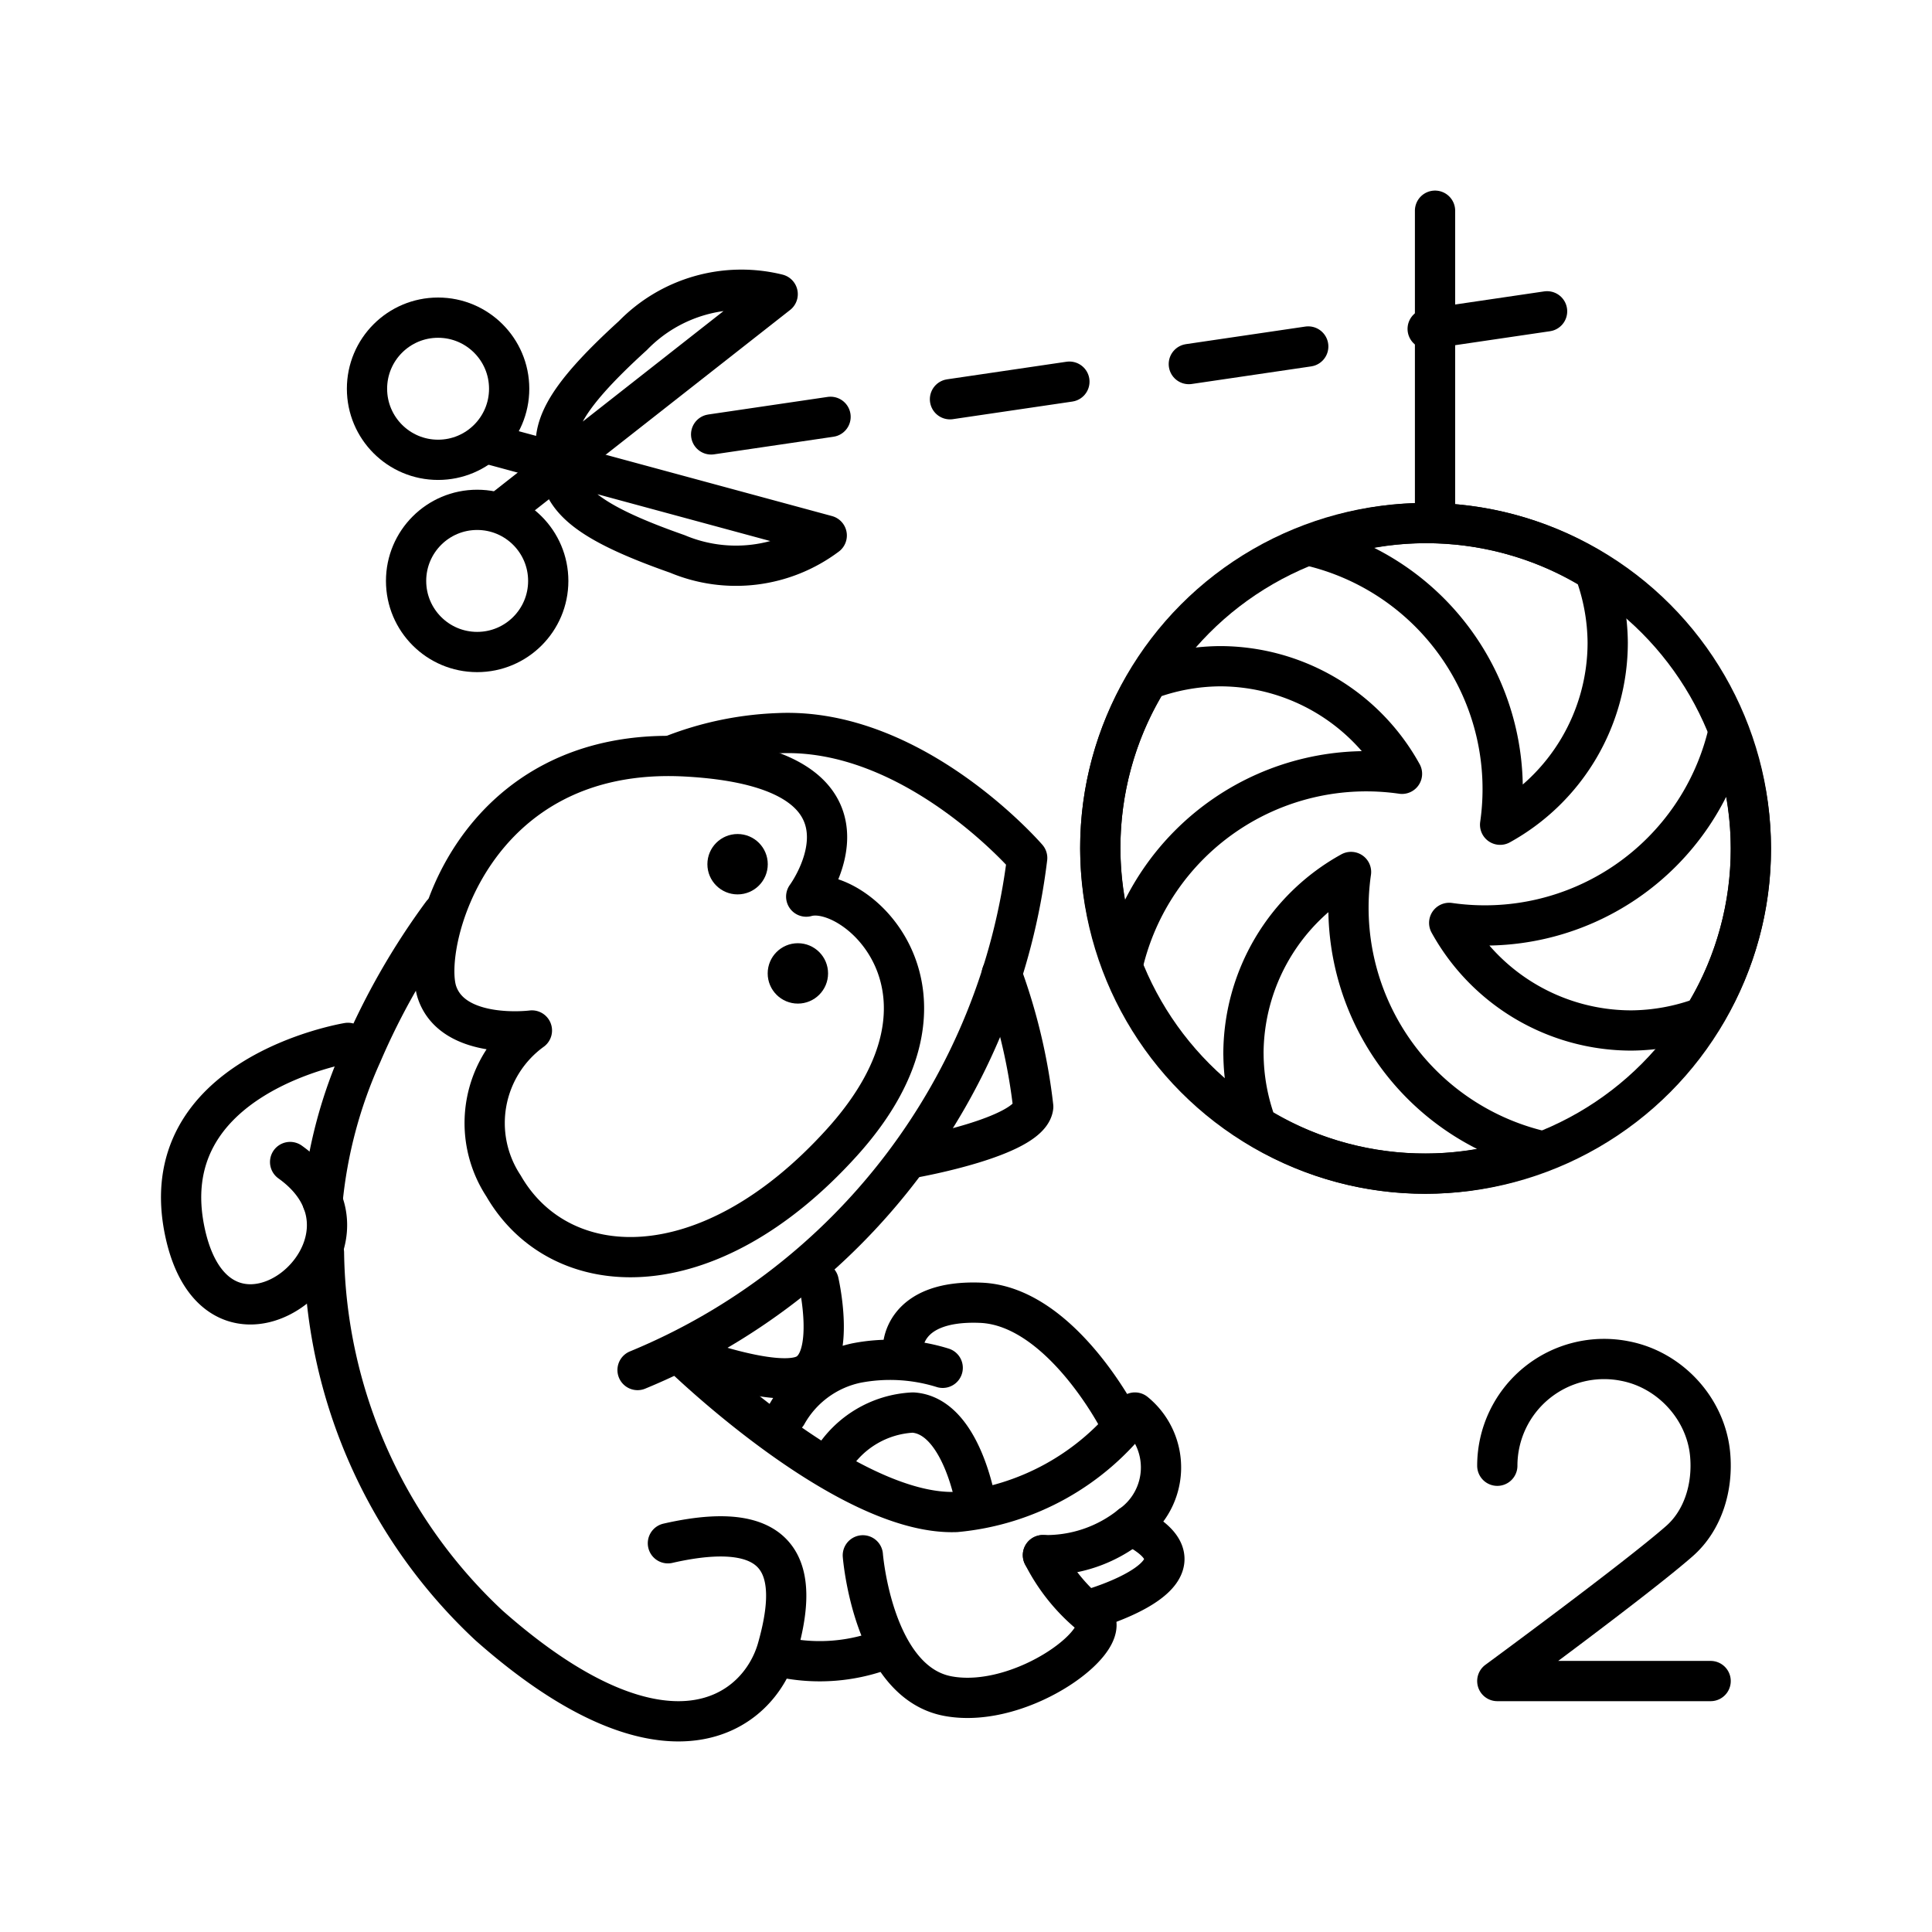 <?xml version="1.0" encoding="utf-8"?>
<!-- Generator: www.svgicons.com -->
<svg xmlns="http://www.w3.org/2000/svg" width="800" height="800" viewBox="0 0 48 48">
<path fill="none" stroke="currentColor" stroke-linecap="round" stroke-linejoin="round" d="M16.676 18.775a8 8 0 0 1 2.66-.559c3.377-.155 6.184 3.1 6.184 3.1a15.82 15.82 0 0 1-9.68 12.722M10.985 22.7a17.5 17.5 0 0 0-1.997 3.49a11.6 11.6 0 0 0-.975 3.654m.036 1.28a12.9 12.9 0 0 0 4.103 9.263c4.416 3.903 6.704 2.194 7.164.565s.453-3.334-2.722-2.61m4.843.3s.248 3.146 2.11 3.497s4.283-1.495 3.565-2.009a4.6 4.6 0 0 1-1.2-1.493m-6.389 2.556c.78.149 1.586.088 2.336-.175"/><path fill="none" stroke="currentColor" stroke-linecap="round" stroke-linejoin="round" d="M27.091 39.984s3.345-.938 1.01-2.088m-11.218-4.278s4.122 4.047 6.87 3.947a6.3 6.3 0 0 0 4.444-2.471a1.76 1.76 0 0 1-.097 2.802m-8.07-15.62s2.354-3.188-2.976-3.482s-6.607 4.687-6.192 5.873s2.353.935 2.353.935a2.84 2.84 0 0 0-.705 3.862c1.388 2.406 5.045 2.646 8.414-1.088s.32-6.441-.894-6.1m4.858 1.924c.391 1.064.654 2.17.782 3.297c-.09.753-2.961 1.263-2.961 1.263"/><path fill="none" stroke="currentColor" stroke-linecap="round" stroke-linejoin="round" d="M20.34 31.85s.43 1.869-.303 2.287s-3.154-.519-3.154-.519m3.792 2.662a2.5 2.5 0 0 1 2.005-1.186c1.222.078 1.573 2.296 1.573 2.296m3.545-2.11s-1.45-2.831-3.428-2.913s-1.938 1.146-1.938 1.146m.989.47a4.4 4.4 0 0 0-2.136-.12a2.6 2.6 0 0 0-1.736 1.274M8.645 25.91s-4.927.804-4.038 4.755c.89 3.95 5.43.226 2.601-1.795"/><circle cx="11.855" cy="14.433" r="1.766" fill="none" stroke="currentColor" stroke-linecap="round" stroke-linejoin="round"/><path fill="none" stroke="currentColor" stroke-linecap="round" stroke-linejoin="round" d="m12.49 12.67l6.831-5.362a3.76 3.76 0 0 0-3.596 1.028c-1.808 1.646-2.092 2.384-1.84 3.199"/><circle cx="10.884" cy="9.658" r="1.766" fill="none" stroke="currentColor" stroke-linecap="round" stroke-linejoin="round"/><path fill="none" stroke="currentColor" stroke-linecap="round" stroke-linejoin="round" d="m12.158 11.033l8.382 2.271a3.76 3.76 0 0 1-3.712.458c-2.307-.81-2.857-1.379-2.944-2.227m21.769 1.348V5.235"/><circle cx="19.823" cy="24.184" r=".75" fill="currentColor"/><circle cx="18.325" cy="21.471" r=".75" fill="currentColor"/><path fill="none" stroke="currentColor" stroke-dasharray="0 0 2.999 2.999" stroke-linecap="round" stroke-linejoin="round" d="M17.668 10.793L41.251 7.32"/><path fill="none" stroke="currentColor" stroke-linecap="round" stroke-linejoin="round" d="M28.1 37.896a3.36 3.36 0 0 1-2.189.741"/><circle cx="35.418" cy="21.077" r="8.082" fill="none" stroke="currentColor" stroke-linecap="round" stroke-linejoin="round"/><path fill="none" stroke="currentColor" stroke-linecap="round" stroke-linejoin="round" d="M30.304 16.552a5.2 5.2 0 0 0-1.78.331a7.92 7.92 0 0 0-.629 7.09a6.21 6.21 0 0 1 6.937-4.748a5.17 5.17 0 0 0-4.528-2.673m9.639-.59a5.2 5.2 0 0 0-.331-1.78a7.92 7.92 0 0 0-7.09-.628a6.21 6.21 0 0 1 4.748 6.936a5.17 5.17 0 0 0 2.673-4.528m.59 9.64a5.2 5.2 0 0 0 1.78-.331a7.92 7.92 0 0 0 .629-7.091a6.21 6.21 0 0 1-6.937 4.749a5.17 5.17 0 0 0 4.528 2.673m-9.639.589c.004.608.117 1.211.33 1.78a7.92 7.92 0 0 0 7.091.63a6.21 6.21 0 0 1-4.749-6.937a5.17 5.17 0 0 0-2.673 4.527M37.2 36.416a2.653 2.653 0 0 1 3.176-2.6c1.111.214 1.999 1.175 2.11 2.301c.082.838-.183 1.665-.762 2.172c-1.072.941-4.524 3.476-4.524 3.476h5.3"/>
</svg>